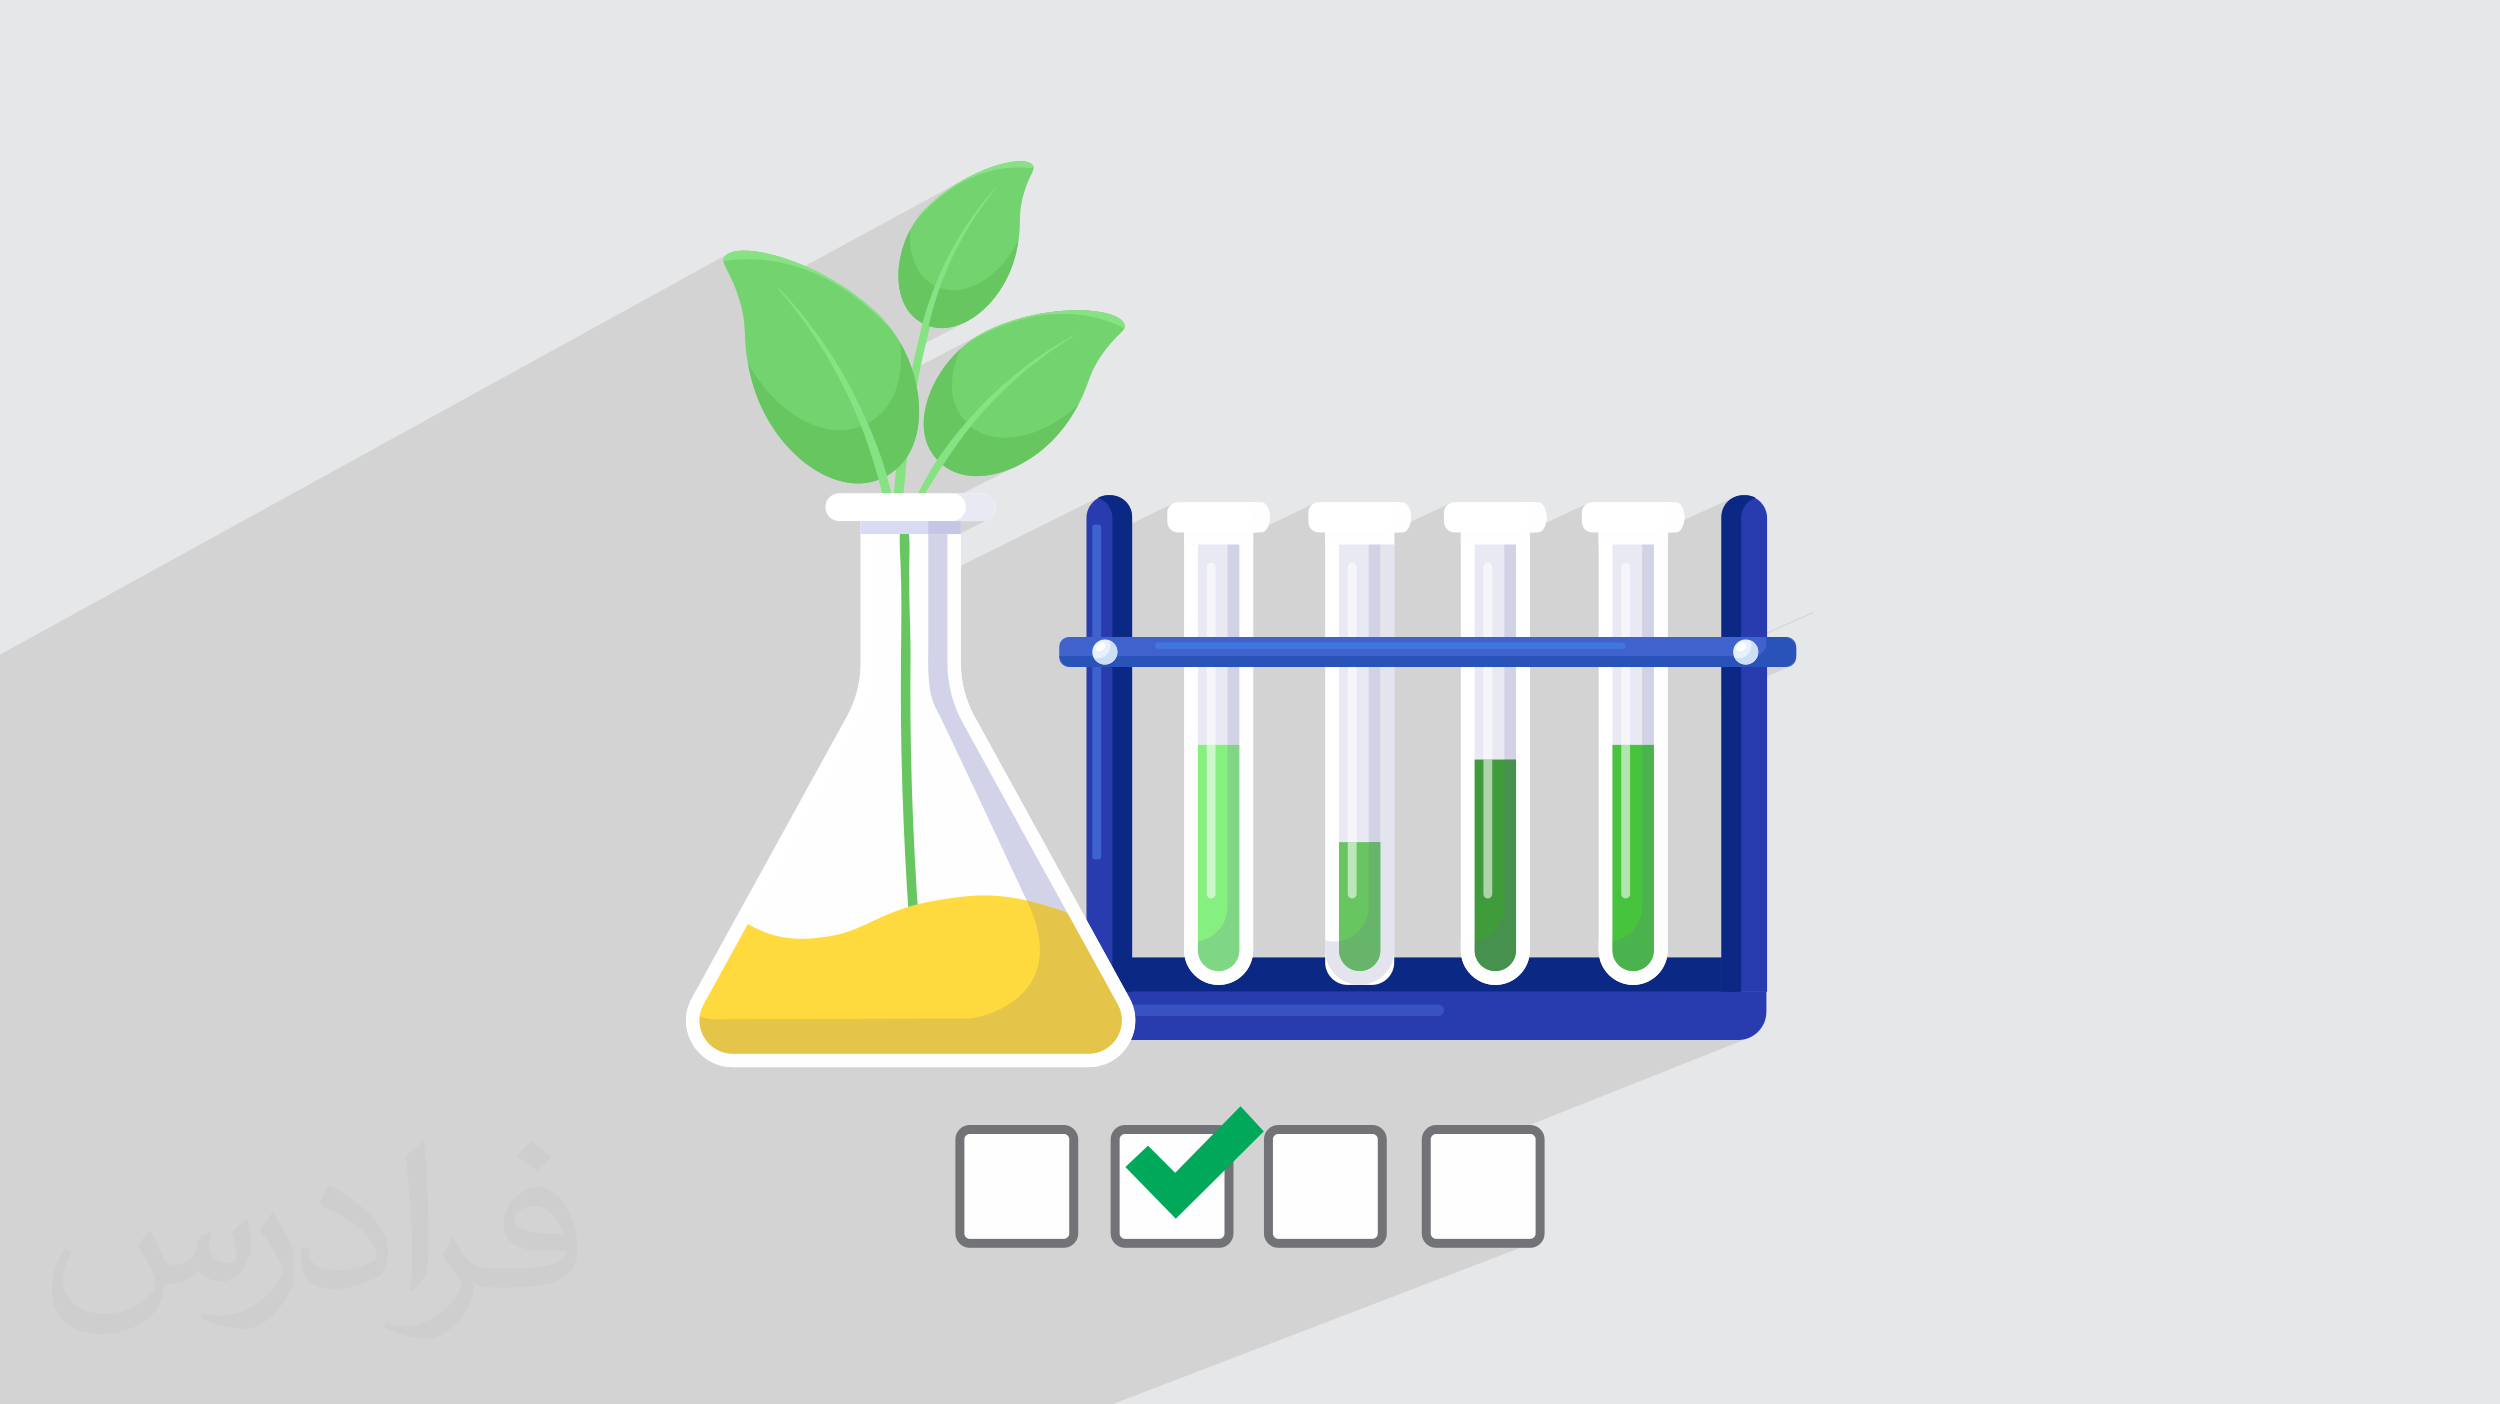 <?xml version="1.0" encoding="UTF-8"?>
<!DOCTYPE svg PUBLIC "-//W3C//DTD SVG 1.1//EN" "http://www.w3.org/Graphics/SVG/1.1/DTD/svg11.dtd">
<!-- Creator: CorelDRAW 2020 (64-Bit) -->
<svg xmlns="http://www.w3.org/2000/svg" xml:space="preserve" width="94.192mm" height="52.917mm" version="1.1" style="shape-rendering:geometricPrecision; text-rendering:geometricPrecision; image-rendering:optimizeQuality; fill-rule:evenodd; clip-rule:evenodd"
viewBox="0 0 9404.92 5283.66"
 xmlns:xlink="http://www.w3.org/1999/xlink"
 xmlns:xodm="http://www.corel.com/coreldraw/odm/2003">
 <defs>
  <style type="text/css">
   <![CDATA[
    .str0 {stroke:#727376;stroke-width:33.81;stroke-miterlimit:22.926}
    .fil4 {fill:#00A859}
    .fil0 {fill:#E6E7E8}
    .fil3 {fill:#FEFEFE}
    .fil12 {fill:#FEFEFE;fill-rule:nonzero}
    .fil6 {fill:#0B2884;fill-rule:nonzero}
    .fil7 {fill:#283CAF;fill-rule:nonzero}
    .fil30 {fill:#2A53BA;fill-rule:nonzero}
    .fil28 {fill:#3852C1;fill-rule:nonzero}
    .fil29 {fill:#4062CC;fill-rule:nonzero}
    .fil21 {fill:#409B3B;fill-rule:nonzero}
    .fil31 {fill:#4176E0;fill-rule:nonzero}
    .fil22 {fill:#45914D;fill-rule:nonzero}
    .fil24 {fill:#47C43D;fill-rule:nonzero}
    .fil26 {fill:#4BB34E;fill-rule:nonzero}
    .fil25 {fill:#5E93D3;fill-rule:nonzero}
    .fil19 {fill:#66B56B;fill-rule:nonzero}
    .fil17 {fill:#67C660;fill-rule:nonzero}
    .fil35 {fill:#73D36E;fill-rule:nonzero}
    .fil14 {fill:#7FD785;fill-rule:nonzero}
    .fil10 {fill:#85EF7F;fill-rule:nonzero}
    .fil34 {fill:#86E283;fill-rule:nonzero}
    .fil36 {fill:#8DD32A;fill-rule:nonzero}
    .fil39 {fill:#A3C4DD;fill-rule:nonzero}
    .fil5 {fill:#A9D9ED;fill-rule:nonzero}
    .fil23 {fill:#ADD4AA;fill-rule:nonzero}
    .fil27 {fill:#B0E6AB;fill-rule:nonzero}
    .fil11 {fill:#B8D0E7;fill-rule:nonzero}
    .fil20 {fill:#BDE6BA;fill-rule:nonzero}
    .fil42 {fill:#C5C5E6;fill-rule:nonzero}
    .fil16 {fill:#CAF8C8;fill-rule:nonzero}
    .fil33 {fill:#CDDFF7;fill-rule:nonzero}
    .fil13 {fill:#D2D2E6;fill-rule:nonzero}
    .fil40 {fill:#D2D2E8;fill-rule:nonzero}
    .fil38 {fill:#DADAF2;fill-rule:nonzero}
    .fil18 {fill:#E4E4EF;fill-rule:nonzero}
    .fil41 {fill:#E5C549;fill-rule:nonzero}
    .fil32 {fill:#E6F0FF;fill-rule:nonzero}
    .fil9 {fill:#E9E9F4;fill-rule:nonzero}
    .fil15 {fill:#F6F6FA;fill-rule:nonzero}
    .fil37 {fill:#FFDA3E;fill-rule:nonzero}
    .fil8 {fill:white;fill-rule:nonzero}
    .fil2 {fill:#373435;fill-opacity:0.031}
    .fil1 {fill:#2B2A29;fill-opacity:0.102}
   ]]>
  </style>
 </defs>
 <g id="Layer_x0020_1">
  <polygon class="fil0" points="-0,0 9404.92,0 9404.92,5283.66 -0,5283.66 "/>
  <polygon class="fil1" points="-0,3550.17 -0,3530.87 -0,3528.7 -0,3507.47 -0,3496.51 -0,3495.84 -0,3487.2 -0,3481.15 -0,3476.46 -0,3468.2 -0,3467.3 -0,3459.3 -0,3450.7 -0,3434.73 -0,3429.56 -0,3427.07 -0,3420.25 -0,3413.52 -0,3411.05 -0,3410.2 -0,3407.26 -0,3401.88 -0,3400.12 -0,3395.75 -0,3386.06 -0,3376.43 -0,3371.07 -0,3361.3 -0,3355.55 -0,3352.62 -0,3351.72 -0,3349 -0,3322.11 -0,3287.36 -0,3275.6 -0,3267.02 -0,3266.9 -0,3265.72 -0,3257.22 -0,3247.03 -0,3239.34 -0,3233.42 -0,3216.62 -0,3211.66 -0,3200.44 -0,3197.22 -0,3191.6 -0,3190.99 -0,3186.68 -0,3186.57 -0,3175.41 -0,3163.72 -0,3156.53 -0,3153.76 -0,3151.65 -0,3139.12 -0,3129.15 -0,3126.27 -0,3120.76 -0,3113.17 -0,3102.15 -0,3099.79 -0,3075.42 -0,3073.52 -0,3072.5 -0,3062.16 -0,3048.9 -0,3044.93 -0,3022.7 -0,3017.58 -0,3015.64 -0,3009.63 -0,2997.02 -0,2990.67 -0,2990.64 -0,2964.27 -0,2947.69 -0,2944.18 -0,2939.29 -0,2938.57 -0,2931.43 -0,2926.03 -0,2913.71 -0,2890.05 -0,2878.56 -0,2870.01 -0,2867.75 -0,2857.13 -0,2857.09 -0,2851.9 -0,2847.03 -0,2827.95 -0,2818.96 -0,2810.55 -0,2781.18 -0,2780.59 -0,2742.92 -0,2733.51 -0,2733.32 -0,2730.29 -0,2722.76 -0,2721.72 -0,2715.28 -0,2697 -0,2683.92 -0,2673.97 -0,2670.55 -0,2669.75 -0,2654.4 -0,2652.39 -0,2646.56 -0,2467.18 -0,2462.62 2744.42,951.97 2753.68,948.48 2764.3,945.84 2776.18,944.02 2789.27,943.04 2803.5,942.89 2818.77,943.58 2835.06,945.08 2852.25,947.41 2870.3,950.55 2889.14,954.51 2908.69,959.29 2928.88,964.88 2949.63,971.27 2970.9,978.46 2992.6,986.46 3014.66,995.25 3027.86,1000.92 3634.28,671.33 3650.1,662.97 3665.84,655.16 3681.43,647.91 3696.83,641.23 3712,635.13 3726.88,629.6 3741.42,624.64 3755.57,620.28 3769.28,616.5 3782.51,613.3 3795.2,610.71 3807.32,608.7 3818.79,607.3 3829.58,606.5 3839.64,606.31 3848.91,606.72 3857.35,607.76 3864.91,609.41 3871.54,611.68 3877.18,614.58 3881.8,618.1 3885.34,622.26 3886.12,623.54 3886.77,624.81 3887.28,626.1 3887.69,627.41 3887.98,628.73 3888.16,630.07 3888.22,631.43 3888.18,632.83 3738.9,713.48 3738.52,713.91 3736.91,715.74 3735.13,717.76 3733.17,719.99 3731.04,722.43 3728.76,725.05 3726.33,727.88 3723.75,730.88 3721.03,734.08 3715.17,741.03 3708.82,748.72 3702,757.12 3694.76,766.24 3687.14,776.04 3679.16,786.49 3670.88,797.59 3662.34,809.31 3657.97,815.41 3653.57,821.66 3649.12,828.05 3644.62,834.58 3640.1,841.25 3635.55,848.06 3630.97,855.01 3626.37,862.07 3625.22,863.87 3624.07,865.68 3622.93,867.49 3621.77,869.29 3620.61,871.11 3619.45,872.94 3618.28,874.78 3617.1,876.61 3615.97,878.49 3614.82,880.38 3613.67,882.26 3612.51,884.16 3611.35,886.06 3610.19,887.97 3609.03,889.88 3607.85,891.8 3605.62,895.65 3603.37,899.52 3601.13,903.42 3598.86,907.34 3596.59,911.27 3594.31,915.23 3592.01,919.21 3589.71,923.2 3589.13,924.2 3588.55,925.2 3587.97,926.21 3587.39,927.21 3586.8,928.21 3586.22,929.21 3585.64,930.22 3585.06,931.22 3584.5,932.24 3583.94,933.27 3583.38,934.31 3582.84,935.34 3582.29,936.39 3581.74,937.44 3581.2,938.49 3580.65,939.53 3579.54,941.61 3578.43,943.7 3577.32,945.81 3576.21,947.9 3575.1,950.01 3573.97,952.13 3572.85,954.25 3571.72,956.36 3570.61,958.49 3569.5,960.62 3568.38,962.74 3567.26,964.87 3566.13,967.01 3565,969.14 3563.87,971.28 3562.75,973.43 3561.71,975.61 3560.66,977.79 3559.61,979.99 3558.56,982.17 3557.51,984.36 3556.47,986.56 3555.41,988.75 3554.35,990.96 3552.26,995.37 3550.15,999.79 3548.02,1004.21 3545.91,1008.63 3543.81,1013.09 3541.77,1017.56 3539.76,1022.05 3537.83,1026.59 3536.85,1028.86 3535.87,1031.14 3534.88,1033.41 3533.89,1035.68 3532.9,1037.95 3531.91,1040.23 3530.92,1042.49 3529.94,1044.77 3528.95,1047.03 3527.96,1049.31 3526.97,1051.58 3525.99,1053.86 3525.03,1056.15 3524.09,1058.44 3523.18,1060.74 3522.29,1063.06 3520.46,1067.66 3519.08,1071.12 3831.49,904.84 3823.77,919.47 3815.57,933.66 3806.94,947.39 3797.87,960.63 3788.39,973.36 3778.56,985.57 3768.37,997.22 3757.88,1008.3 3747.09,1018.8 3736.02,1028.67 3724.72,1037.92 3713.21,1046.51 3701.51,1054.41 3689.64,1061.61 3677.65,1068.1 3483.59,1170.88 3481.83,1177.29 3478.25,1190.55 3474.71,1203.84 3471.34,1216.67 3472.82,1217.53 3486.29,1223.72 3500.06,1228.46 3514.1,1231.82 3528.35,1233.81 3542.77,1234.47 3557.31,1233.85 3571.94,1231.97 3586.6,1228.88 3601.26,1224.61 3615.86,1219.19 3630.35,1212.67 3452.61,1306.09 3452.48,1306.91 3452.16,1308.91 3451.85,1310.91 3451.53,1312.89 3451.24,1314.87 3450.96,1316.85 3450.68,1318.8 3450.41,1320.76 3450.16,1322.71 3449.91,1324.64 3449.67,1326.58 3449.45,1328.51 3449.22,1330.43 3449,1332.34 3448.77,1334.24 3448.55,1336.14 3448.32,1338.01 3448.1,1339.89 3447.88,1341.76 3447.66,1343.61 3447.45,1345.44 3447.23,1347.28 3447,1349.1 3446.78,1350.9 3446.57,1352.71 3446.37,1354.51 3446.19,1356.31 3446.04,1358.09 3445.89,1359.85 3445.74,1361.61 3445.59,1363.35 3445.44,1365.08 3445.3,1366.81 3445.15,1368.53 3445.01,1370.24 3444.87,1371.92 3444.6,1375.28 3444.31,1378.59 3444.04,1381.86 3443.77,1385.07 3443.77,1385.11 3701.07,1250.52 3709.13,1246.42 3730.45,1236.34 3752.01,1227.01 3773.77,1218.44 3795.66,1210.57 3817.63,1203.42 3839.62,1196.96 3861.56,1191.18 3883.42,1186.05 3905.13,1181.58 3926.62,1177.74 3947.84,1174.51 3968.75,1171.89 3989.27,1169.85 4009.35,1168.37 4028.93,1167.45 4047.96,1167.06 4066.38,1167.2 4084.13,1167.85 4101.15,1168.99 4117.4,1170.6 4132.79,1172.67 4147.29,1175.19 4160.84,1178.14 4173.37,1181.49 4184.83,1185.25 4195.16,1189.39 4204.31,1193.89 4212.21,1198.75 4218.82,1203.94 4224.07,1209.45 4227.9,1215.27 4230.26,1221.37 4230.65,1223.13 4230.66,1223.2 4230.7,1223.18 4230.67,1223.24 4230.88,1224.84 4230.97,1226.5 4230.93,1228.14 4230.75,1229.75 4230.43,1231.35 4229.97,1232.92 4229.37,1234.5 4222.71,1237.93 4222.65,1238.05 4220.85,1241.62 4219.14,1245.14 4217.49,1248.63 4215.93,1252.08 3755.57,1488.84 3753.59,1490.82 3751.59,1492.82 3749.58,1494.82 3747.58,1496.82 3745.57,1498.83 3743.55,1500.85 3741.54,1502.85 3739.51,1504.87 3737.55,1506.96 3735.59,1509.06 3733.64,1511.15 3731.67,1513.25 3729.7,1515.36 3727.74,1517.46 3725.76,1519.58 3723.79,1521.69 3719.86,1525.92 3715.89,1530.14 3711.93,1534.37 3707.96,1538.62 3704.01,1542.89 3700.1,1547.21 3696.23,1551.57 3692.43,1556 3690.51,1558.21 3688.6,1560.42 3686.68,1562.63 3684.76,1564.84 3682.83,1567.05 3680.91,1569.25 3678.99,1571.47 3677.06,1573.69 3675.14,1575.88 3673.22,1578.09 3671.3,1580.3 3669.39,1582.52 3667.5,1584.76 3665.62,1587.01 3663.77,1589.28 3661.94,1591.57 3658.27,1596.15 3654.6,1600.72 3650.91,1605.27 3647.23,1609.83 3643.56,1614.39 3639.91,1618.96 3636.29,1623.54 3632.72,1628.16 3629.22,1632.82 3625.71,1637.48 3622.22,1642.14 3618.73,1646.8 3615.27,1651.45 3611.81,1656.1 3608.38,1660.75 3604.96,1665.39 3601.67,1670.11 3598.37,1674.82 3595.1,1679.54 3591.82,1684.22 3588.55,1688.9 3585.29,1693.57 3582.05,1698.22 3578.8,1702.85 3575.69,1707.56 3572.57,1712.24 3569.46,1716.9 3566.35,1721.53 3563.25,1726.15 3560.15,1730.74 3557.06,1735.3 3553.99,1739.86 3550.96,1744.42 3547.99,1748.99 3547.32,1750.02 3554.41,1755.6 3568.98,1764.95 3572.37,1766.7 4057.66,1520.09 4043.13,1533.61 4028.24,1546.44 4013.02,1558.56 3997.53,1569.97 3981.77,1580.66 3965.81,1590.59 3949.66,1599.77 3933.39,1608.17 3598,1778.33 3600.4,1779.29 3617.12,1784.34 3634.43,1787.99 3652.25,1790.29 3670.53,1791.24 3689.21,1790.88 3708.21,1789.23 3727.47,1786.32 3746.92,1782.15 3766.5,1776.77 3786.14,1770.19 3805.78,1762.44 3825.36,1753.54 3608.09,1863.12 3610.29,1864.32 3618.04,1870.72 3624.45,1878.48 3629.28,1887.37 3632.33,1897.22 3633.4,1907.78 3632.33,1918.35 3629.28,1928.18 3624.45,1937.08 3618.04,1944.84 3610.29,1951.24 3601.39,1956.07 3593.18,1960.18 3694.18,1960.18 3704.74,1959.11 3714.58,1956.07 3608.6,2009.01 3614.53,2009.01 3614.53,2128.18 4130.46,1872.57 4132.31,1873.37 4139.65,1869.74 4132.66,1873.53 4141.82,1877.53 4152.2,1884.08 4161.42,1892.07 4169.34,1901.35 4175.77,1911.77 4180.57,1923.16 4183.57,1935.38 4184.6,1948.29 4184.6,2005.6 4415.52,1892.41 4408.82,1896.04 4402.98,1900.86 4398.16,1906.69 4394.53,1913.39 4392.23,1920.79 4391.43,1928.74 4391.43,1929.75 4454.52,1898.88 4454.52,1898.89 4454.52,1976.12 4506.51,1950.81 4511.47,1950.81 4618.14,1898.88 4658.01,1898.88 4677.68,1889.31 4684.04,1890.46 4689.96,1893.77 4695.19,1898.88 4714.22,1898.88 4714.22,2002.77 4717.27,2002.77 4946.25,1892.41 4939.55,1896.04 4933.71,1900.86 4928.9,1906.69 4925.25,1913.39 4922.96,1920.79 4922.16,1928.74 4922.16,1929.23 4985.25,1898.88 4985.25,1898.89 4985.25,1975.69 5037.23,1950.81 5040.49,1950.81 5148.98,1898.88 5188.51,1898.88 5208.52,1889.31 5214.85,1890.46 5220.75,1893.77 5225.95,1898.88 5244.96,1898.88 5244.96,1992.74 5456.54,1892.41 5449.85,1896.04 5444.01,1900.86 5439.2,1906.69 5435.55,1913.39 5433.25,1920.79 5432.46,1928.74 5432.46,1928.75 5495.55,1898.88 5495.55,1898.89 5495.55,1975.29 5547.53,1950.81 5548.92,1950.81 5659.16,1898.88 5698.37,1898.88 5718.7,1889.31 5725.06,1890.46 5730.99,1893.77 5736.23,1898.88 5755.25,1898.88 5755.25,1994.98 5975.05,1892.41 5968.36,1896.04 5962.52,1900.86 5957.71,1906.69 5954.07,1913.39 5951.77,1920.79 5951.02,1928.25 6014.07,1898.88 6014.07,1898.89 6014.07,1974.72 6177.68,1898.88 6216.56,1898.88 6237.22,1889.31 6243.58,1890.46 6249.51,1893.77 6254.73,1898.88 6273.76,1898.88 6273.76,1984.9 6525.24,1869.33 6511.56,1876.75 6509.47,1878.48 6528.48,1869.74 6513.89,1877.65 6501.18,1888.12 6490.69,1900.82 6482.79,1915.4 6478.19,1930.2 6593.09,1877.53 6604.44,1872.57 6478.1,1930.48 6477.78,1931.52 6476.04,1948.81 6476.04,2441.54 6548.89,2409.27 6540.87,2413.63 6533.88,2419.4 6528.96,2425.37 6547.66,2417.09 6551.19,2416.15 6554.68,2415.84 6557.99,2416.15 6561.04,2417.1 6561.1,2417.14 6824.05,2300.78 6822.83,2302.26 6821.76,2303.57 6820.85,2304.7 6820.1,2305.63 6819.53,2306.36 6819.12,2306.89 6818.88,2307.22 6818.83,2307.34 6586.71,2410.02 6590.41,2411.76 6596.27,2415.64 6597.69,2416.92 6643.98,2396.46 6644.07,2397.14 6644.16,2397.83 6644.26,2398.51 6644.35,2399.2 6644.42,2399.89 6644.48,2400.59 6644.53,2401.28 6644.54,2401.99 6644.54,2421.64 6643.59,2430.99 6640.87,2439.71 6636.55,2447.6 6630.85,2454.49 6623.95,2460.19 6616.05,2464.49 6612.41,2466.1 6610.82,2471.17 6606.46,2479.2 6600.68,2486.19 6593.68,2491.95 6585.64,2496.3 6556.44,2509.14 6710.74,2509.14 6720.11,2508.19 6728.84,2505.47 6720.45,2509.14 6720.63,2509.14 6728,2508.39 6734.88,2506.25 6476.04,2619.49 6476.04,3731.56 6540.27,3731.56 6550.34,3731.56 6647.66,3731.56 6197.11,3912.54 6538.79,3912.54 6560.2,3910.38 6580.15,3904.18 5365.54,4386.72 5365.54,4640.86 5366.31,4648.02 5368.5,4654.78 5371.96,4660.97 5376.5,4666.43 5381.94,4670.96 5388.13,4674.41 5394.88,4676.61 5402.02,4677.38 5757.34,4677.38 5764.51,4676.61 5771.27,4674.41 4182.05,5283.66 4176.16,5283.66 3838.27,5283.66 3714.38,5283.66 3617.56,5283.66 3611.55,5283.66 3273.63,5283.66 3151.43,5283.66 3107.84,5283.66 3089.63,5283.66 3069.26,5283.66 3063.11,5283.66 2873.18,5283.66 2816.94,5283.66 2783.65,5283.66 2725.25,5283.66 2697.69,5283.66 2689.37,5283.66 2688.78,5283.66 2632.05,5283.66 2604.65,5283.66 2513.97,5283.66 2507.71,5283.66 2325.92,5283.66 2304.11,5283.66 2287.93,5283.66 2281.79,5283.66 2271.07,5283.66 2183.6,5283.66 2170.11,5283.66 2169.85,5283.66 2117.72,5283.66 2072.33,5283.66 2064.1,5283.66 2050.89,5283.66 1962.65,5283.66 1952.48,5283.66 1936.36,5283.66 1890.97,5283.66 1888.01,5283.66 1872.44,5283.66 1863.26,5283.66 1857.44,5283.66 1850.07,5283.66 1847.33,5283.66 1847.1,5283.66 1824.65,5283.66 1810.93,5283.66 1794.36,5283.66 1792.96,5283.66 1740.94,5283.66 1728.47,5283.66 1718.04,5283.66 1714.76,5283.66 1665,5283.66 1619.71,5283.66 1575.15,5283.66 1552.44,5283.66 1483.63,5283.66 1438.25,5283.66 1429.71,5283.66 1421.2,5283.66 1414.73,5283.66 1411.7,5283.66 1398.47,5283.66 1397.79,5283.66 1359.48,5283.66 1334.91,5283.66 1280.54,5283.66 1266.63,5283.66 1256.03,5283.66 1221.55,5283.66 1219.46,5283.66 1204.02,5283.66 1174.16,5283.66 1148.22,5283.66 1147.97,5283.66 1128.96,5283.66 1115.3,5283.66 1106.84,5283.66 1085.48,5283.66 1043.84,5283.66 1038.1,5283.66 1032.54,5283.66 1009.14,5283.66 989.43,5283.66 977.12,5283.66 976.78,5283.66 967.32,5283.66 954.13,5283.66 930.26,5283.66 930.13,5283.66 915.19,5283.66 906.87,5283.66 904.13,5283.66 859.6,5283.66 814.66,5283.66 807.33,5283.66 800.54,5283.66 756.08,5283.66 721.15,5283.66 714.26,5283.66 710.78,5283.66 710.47,5283.66 710.37,5283.66 689.88,5283.66 674.26,5283.66 673.53,5283.66 668.22,5283.66 607.89,5283.66 574.71,5283.66 529.32,5283.66 521.9,5283.66 521.37,5283.66 521.36,5283.66 515.25,5283.66 505.12,5283.66 491.79,5283.66 484.96,5283.66 453.11,5283.66 447.44,5283.66 420.02,5283.66 392.79,5283.66 386.77,5283.66 380.59,5283.66 380.43,5283.66 372.6,5283.66 366.42,5283.66 362.25,5283.66 362.23,5283.66 346.34,5283.66 330.75,5283.66 324.86,5283.66 286.36,5283.66 258.12,5283.66 247.76,5283.66 239.71,5283.66 233.13,5283.66 230.16,5283.66 213.94,5283.66 212.01,5283.66 197.09,5283.66 197,5283.66 191.33,5283.66 183.02,5283.66 174.99,5283.66 160.44,5283.66 158.6,5283.66 155.69,5283.66 134.28,5283.66 132.95,5283.66 122.86,5283.66 122.85,5283.66 115.15,5283.66 112.35,5283.66 95.25,5283.66 93.98,5283.66 86.5,5283.66 72.43,5283.66 67.9,5283.66 59.22,5283.66 -0,5283.66 -0,5242.52 -0,5242.21 -0,5224.65 -0,5196.97 -0,5176.21 -0,5169.97 -0,5164.09 -0,5155.88 -0,5152.49 -0,5125.02 -0,5097.27 -0,5097.06 -0,5091.18 -0,5049.73 -0,5031.71 -0,5018.06 -0,4983.92 -0,4983.27 -0,4969.56 -0,4962.79 -0,4962.32 -0,4942.95 -0,4933.39 -0,4933.36 -0,4924.17 -0,4919.6 -0,4916.19 -0,4915.49 -0,4913.98 -0,4909.74 -0,4900.02 -0,4899.82 -0,4898.49 -0,4895.86 -0,4894.44 -0,4889.68 -0,4885.45 -0,4885.09 -0,4872.51 -0,4870.6 -0,4869.82 -0,4869.17 -0,4868.29 -0,4835.02 -0,4822.75 -0,4821.34 -0,4804.84 -0,4798.75 -0,4778.52 -0,4777.33 -0,4776.66 -0,4762.88 -0,4762.74 -0,4756.31 -0,4752.28 -0,4739.48 -0,4729.56 -0,4728.24 -0,4724.67 -0,4719.5 -0,4701.3 -0,4700.92 -0,4700.78 -0,4699.3 -0,4694.47 -0,4689.68 -0,4680.81 -0,4678.28 -0,4674.69 -0,4673.2 -0,4638.7 -0,4624.66 -0,4624.55 -0,4607.46 -0,4601.87 -0,4579.89 -0,4577.68 -0,4564.69 -0,4564.14 -0,4529.56 -0,4529.14 -0,4526.61 -0,4520.32 -0,4502.59 -0,4501.06 -0,4500.87 -0,4500.85 -0,4496.1 -0,4491.1 -0,4482.73 -0,4481.67 -0,4480.18 -0,4476.71 -0,4475.66 -0,4474.12 -0,4472.4 -0,4450.99 -0,4445.46 -0,4441.36 -0,4441.11 -0,4439.22 -0,4438.46 -0,4431.48 -0,4428.84 -0,4424.76 -0,4424.55 -0,4424.54 -0,4423.33 -0,4422.25 -0,4421.74 -0,4412.12 -0,4406.96 -0,4403.42 -0,4401.84 -0,4400.41 -0,4392.53 -0,4386.38 -0,4380.32 -0,4379.31 -0,4377.69 -0,4375.45 -0,4374.2 -0,4371.49 -0,4363.48 -0,4362.18 -0,4343.52 -0,4326.3 -0,4323.52 -0,4315.12 -0,4313.72 -0,4306.19 -0,4297.53 -0,4297.11 -0,4289.55 -0,4287.92 -0,4282.91 -0,4277.66 -0,4276.27 -0,4261.69 -0,4260.06 -0,4242.48 -0,4234.88 -0,4226.89 -0,4224.82 -0,4221.05 -0,4209.58 -0,4206.9 -0,4191.34 -0,4186.84 -0,4163.63 -0,4158.03 -0,4147.13 -0,4145.05 -0,4121.95 -0,4117.44 -0,4114.51 -0,4107.76 -0,4080 -0,4078.94 -0,4078.07 -0,4070.58 -0,4057.04 -0,4020.95 -0,4007.54 -0,4006.91 -0,4001.95 -0,4000.89 -0,3966.49 -0,3920.47 -0,3918.99 -0,3814.13 -0,3811.52 -0,3806.19 -0,3791.98 -0,3770.14 -0,3761.74 -0,3760.15 -0,3756.36 -0,3747.11 -0,3744.58 -0,3733.4 -0,3725.25 -0,3682.9 -0,3672.53 -0,3670.71 -0,3664.03 -0,3646.22 -0,3623.69 -0,3623.55 -0,3612.67 -0,3603.77 -0,3602.55 -0,3592.26 -0,3587.36 -0,3582.07 -0,3581.98 -0,3571.43 -0,3570.48 -0,3567.38 -0,3567.31 -0,3567.01 -0,3566.94 -0,3566.6 -0,3556.03 -0,3556.02 -0,3551.17 "/>
  <path class="fil2" d="M564.26 4628.75c17.95,27.21 29.6,53.36 40.96,82.43 8.45,16.91 12.93,48.09 52.57,48.09 11.61,0 28.28,-3.42 43.06,-11.61 16.63,-8.73 29.32,-21.94 35.94,-42l15.85 -53.36 38.57 -19.02 2.64 2.64c-5.27,20.09 -6.59,39.36 -6.59,54.43 0,44.63 38.57,61.56 69.22,61.56 17.95,0 34.09,-8.73 34.09,-25.11 0,-21.13 -8.98,-57.06 -20.62,-89.29 17.95,-17.95 35.94,-35.94 56.53,-50.47l3.17 1.6c8.98,38.04 14,75.56 14,100.66 0,24.57 -10.83,51.79 -19.81,69.49 -18.49,34.87 -51.25,62.62 -90.87,62.62 -30.1,0 -63.65,-15.07 -86.66,-43.06l-1.32 0c-21.66,26.96 -55.22,51.25 -108.86,51.25l-16.63 0c-2.64,35.41 -10.29,60.49 -21.94,82.95 -31.95,62.34 -126.81,106.47 -216.1,106.47 -124.17,0 -186.51,-71.59 -186.51,-166.96 0,-58.91 19.27,-113.6 48.88,-152.42l24.29 10.04c-18.49,35.41 -30.91,68.68 -30.91,101.45 0,89.29 72.66,131.83 156.4,131.83 77.68,0 173.83,-49.41 191.28,-106.72 -6.59,-62.62 -30.1,-91.93 -66.04,-148.99 10.83,-19.02 24.83,-38.04 42.28,-58.38l3.17 0 0 0 0 0 -0.02 -0.09zm1432.14 -336.04c26.15,16.39 51.79,35.66 76.87,57.85 -14,19.81 -31.45,37.79 -53.11,53.64 -25.11,-20.34 -50.19,-37.79 -75.84,-56.27 17.42,-19.55 34.62,-38.29 52.04,-55.22l0 0 0 0 0 0 0 0 0 0 0.03 0zm13.47 244.11c-42.28,0 -76.87,27.75 -76.87,48.34 0,44.13 84.53,57.85 185.72,57.31 -12.68,-51.79 -57.06,-105.68 -108.86,-105.68l0.01 0.03zm-94.86 236.19c54.96,0 103.04,-1.6 139.74,-10.83 40.96,-10.29 75.56,-30.91 75.56,-45.17 0,-3.7 0,-8.19 -1.32,-11.89 -22.98,2.11 -49.41,2.11 -72.38,2.11 -74.49,0 -131.55,-16.91 -154.02,-58.66 -5.55,-11.61 -9.51,-24.57 -9.51,-39.36 0,-40.43 17.42,-79.79 48.09,-107 25.61,-22.45 53.89,-36.44 82.67,-36.44 52.04,0 93.51,41.75 122.57,107.54 15.85,35.94 26.68,77.4 26.68,129.72 0,34.87 -9.51,64.19 -31.17,85.85 -40.43,39.11 -114.92,53.89 -229.04,53.89l-51.79 0 0 0 -13.47 0c-28.28,0 -48.62,-5.02 -64.72,-17.42l-2.64 0c0.79,6.59 1.32,12.93 1.32,19.02 0,25.61 -8.45,58.38 -25.61,84.53 -50.72,75.3 -105.68,108.04 -153.24,108.04 -48.09,0 -107,-18.49 -160.11,-42.54l9.51 -18.49c17.17,7.13 40.96,11.89 73.7,11.89 85.85,0 198.66,-82.43 212.66,-163 -3.17,-6.59 -8.98,-15.32 -17.17,-24.57 -25.11,-29.85 -40.96,-54.68 -55.75,-80.83 12.68,-25.11 24.29,-45.17 35.13,-63.4l4.49 -0.53c36.72,74.77 69.99,117.55 144.23,117.55l11.61 0 0 0 53.89 0 0 0 0 0 0 0 0 0 0 0 0.09 0.01zm-371.98 79c6.34,-34.34 6.87,-72.91 6.87,-108.86l0 -53.36c0,-99.6 -12.68,-244.36 -22.98,-338.68 17.95,-19.27 43.06,-42 62.87,-57.31l5.81 1.6c13.47,118.62 16.63,256 16.63,383.06 0,33.3 -1.32,65.79 -4.49,89.55 -1.85,30.1 -19.27,52.83 -56.53,87.7l-8.19 -3.7zm-382.8 -157.19c1.85,46.77 24.83,83.49 105.15,83.49 49.93,0 92.19,-12.93 138.96,-35.13 8.45,-3.7 12.93,-8.73 12.93,-12.93 0,-29.32 -22.45,-68.15 -60.23,-103.55 -36.72,-33.3 -85.34,-62.62 -130.76,-82.18 -15.6,-6.59 -20.62,-13.47 -20.62,-20.09 0,-13.47 17.95,-41.75 32.77,-62.09l5.02 -0.53c52.04,27.21 110.17,67.64 153.24,112.53 39.11,41.47 63.4,83.49 63.4,129.19 0,33.81 -10.29,65.51 -26.96,95.11 -57.06,28.79 -117.83,50.72 -178.06,50.72 -73.17,0 -123.1,-34.34 -123.1,-114.92 0,-8.73 0,-22.19 3.17,-39.64l25.11 0 0 0 0 0 0 0 0 0 0 0 -0.02 0zm-132.37 -132.9l45.45 73.45c16.63,27.21 32.23,56.81 32.23,103.55l0 59.7c0,48.34 -30.91,100.13 -80.83,151.38 -39.11,34.62 -73.7,49.41 -105.68,49.41 -47.55,0 -101.98,-14.79 -164.85,-41.75l7.13 -18.49c19.81,5.27 42.79,9.77 71.06,9.77 90.36,-0.53 182.8,-66.57 225.08,-147.15 5.02,-9.26 6.87,-17.95 6.87,-24.04 0,-9.26 -5.02,-19.55 -8.98,-28.79 -22.98,-43.31 -48.62,-82.95 -76.87,-119.68 14.79,-23.25 29.6,-45.7 45.7,-67.9l3.7 0.53 0 0 0 0 0 0 0 0 0 0 -0.02 0.01z"/>
  <g id="_1503349193440">
   <g id="_2139698184288">
    <path class="fil3 str0" d="M5757.34 4249.07l-355.32 0c-19.42,0 -36.48,17.03 -36.48,36.51l0 355.28c0,19.48 17.06,36.51 36.48,36.51l355.32 0c19.49,0 36.5,-17.03 36.5,-36.51l0 -355.28c0,-19.48 -17.05,-36.51 -36.5,-36.51z"/>
    <path class="fil3 str0" d="M5163.61 4249.07l-355.34 0c-19.46,0 -36.46,17.03 -36.46,36.51l0 355.28c0,19.48 17.03,36.51 36.46,36.51l355.34 0c19.46,0 36.45,-17.03 36.45,-36.51l0 -355.28c0,-19.48 -17.03,-36.51 -36.45,-36.51z"/>
    <path class="fil3 str0" d="M4586.89 4249.07l-355.28 0c-19.43,0 -36.48,17.03 -36.48,36.51l0 355.28c0,19.48 17.03,36.51 36.48,36.51l355.28 0c19.48,0 36.51,-17.03 36.51,-36.51l0 -355.28c0,-19.48 -17.03,-36.51 -36.51,-36.51z"/>
    <path class="fil3 str0" d="M4002.84 4249.07l-355.28 0c-19.45,0 -36.48,17.03 -36.48,36.51l0 355.28c0,19.48 17.03,36.51 36.48,36.51l355.28 0c19.44,0 36.49,-17.03 36.49,-36.51l0 -355.28c0,-19.48 -17.02,-36.51 -36.49,-36.51z"/>
    <polygon class="fil4" points="4666.81,4161.49 4754.37,4256.37 4423.38,4584.89 4233.62,4390.23 4318.78,4309.93 4420.95,4412.1 "/>
   </g>
   <g>
    <path class="fil5" d="M6824.05 2300.78c-3.44,4.21 -5.33,6.53 -5.22,6.56 0,0 1.78,-2.23 5.22,-6.56z"/>
    <path class="fil5" d="M6824.05 2300.78c-3.44,4.21 -5.33,6.53 -5.22,6.56 0,0 1.78,-2.23 5.22,-6.56z"/>
    <polygon class="fil6" points="4184.6,3731.56 6540.27,3731.56 6540.27,3601.82 4184.6,3601.82 "/>
    <path class="fil7" d="M4087.26 3731.56l171.65 0 0 -1782.79c0,-47.37 -38.43,-85.77 -85.86,-85.77 -47.39,0 -85.79,38.4 -85.79,85.81l0 1782.75z"/>
    <path class="fil6" d="M4178.38 1863l-10.55 0c-13.6,0 -26.14,3.65 -37.37,9.57 31.48,10.97 54.15,40.54 54.15,75.73l0 1783.27 74.31 0 0 -1788.04c0,-44.48 -36.11,-80.52 -80.53,-80.52z"/>
    <path class="fil7" d="M6647.66 3731.56l-171.62 0 0 -1782.75c0,-47.41 38.43,-85.81 85.86,-85.81 47.32,0 85.76,38.4 85.76,85.81l0 1782.75z"/>
    <path class="fil6" d="M6556.56 1863l10.55 0c13.55,0 26.22,3.65 37.32,9.57 -31.43,10.97 -54.1,40.54 -54.1,75.73l0 1783.27 -74.31 0 0 -1788.04c0,-44.48 36.1,-80.52 80.53,-80.52z"/>
    <path class="fil8" d="M4584.37 3705.24c-71.42,0 -129.85,-58.44 -129.85,-129.86l0 -1676.5 259.71 0 0 1676.5c0,71.42 -58.43,129.86 -129.85,129.86z"/>
    <path class="fil9" d="M4584.37 3653.28c-42.88,0 -77.86,-34.92 -77.86,-77.9l0 -1624.57 155.84 0 0 1624.57c0,42.98 -35,77.9 -77.98,77.9z"/>
    <path class="fil10" d="M4506.51 2802.06l0 773.32c0,42.98 34.99,77.9 77.86,77.9 42.98,0 77.98,-34.92 77.98,-77.9l0 -773.32 -155.84 0z"/>
    <path class="fil11" d="M4711.56 3601.82l0 0c1.78,-8.55 2.67,-17.37 2.67,-26.44l0 -1676.5 -96.08 0 96.08 0 0 1676.5c0,9.07 -0.89,17.89 -2.67,26.44z"/>
    <path class="fil12" d="M4584.37 3705.24c-71.42,0 -129.85,-58.44 -129.85,-129.86l0 -38.09c10.78,2.96 22.11,4.64 33.77,4.64 6.22,0 12.22,-0.43 18.22,-1.27l0 34.72c0,42.98 34.99,77.9 77.86,77.9 42.98,0 77.98,-34.92 77.98,-77.9l0 -1624.57 -44.21 0 0 -51.93 96.08 0 0 1676.5c0,9.07 -0.89,17.89 -2.67,26.44 -12.33,58.85 -64.76,103.42 -127.19,103.42z"/>
    <polygon class="fil13" points="4618.14,2802.06 4662.26,2802.06 4662.26,1950.81 4618.14,1950.81 "/>
    <path class="fil14" d="M4584.37 3653.28c-42.88,0 -77.86,-34.92 -77.86,-77.9l0 -34.72c62.86,-8.91 111.63,-63.33 111.63,-128.58l0 -610.03 44.21 0 0 773.32c0,42.98 -35,77.9 -77.98,77.9z"/>
    <polygon class="fil12" points="4454.52,2048.37 4714.19,2048.37 4714.19,1898.89 4454.52,1898.89 "/>
    <path class="fil8" d="M4720.66 2002.77l-289.8 0c-21.78,0 -39.43,-17.65 -39.43,-39.42l0 -34.61c0,-21.78 17.65,-39.43 39.43,-39.43l289.8 0c31.32,0 56.65,25.41 56.65,56.73 0,31.33 -25.33,56.72 -56.65,56.72z"/>
    <path class="fil12" d="M4745.77 1889.31l-68.09 0c17.43,0 31.54,25.41 31.54,56.73 0,31.33 -14.11,56.72 -31.54,56.72l68.09 0c17.44,0 31.55,-25.39 31.55,-56.72 0,-31.32 -14.11,-56.73 -31.55,-56.73z"/>
    <path class="fil15" d="M4572.82 2802.06l-33.32 0 0 -668.11c0,-9.15 7.44,-16.65 16.66,-16.65 9.11,0 16.65,7.51 16.65,16.65l0 668.11z"/>
    <path class="fil16" d="M4556.16 3379.86c-9.23,0 -16.66,-7.5 -16.66,-16.62l0 -561.18 33.32 0 0 561.18c0,9.13 -7.55,16.62 -16.65,16.62z"/>
    <path class="fil8" d="M5160.43 3705.24l-90.53 0c-46.54,0 -84.64,-38.06 -84.64,-84.55l0 -1721.81 259.71 0 0 1721.81c0,46.49 -37.99,84.55 -84.53,84.55z"/>
    <path class="fil9" d="M5115.11 3653.28c-42.98,0 -77.87,-34.92 -77.87,-77.9l0 -1624.57 155.84 0 0 1624.57c0,42.98 -34.99,77.9 -77.97,77.9z"/>
    <path class="fil17" d="M5037.23 3168.14l0 407.23c0,42.98 34.89,77.9 77.87,77.9 42.98,0 77.97,-34.92 77.97,-77.9l0 -407.23 -155.84 0z"/>
    <path class="fil11" d="M5244.96 3576.4l0 -1677.52 -95.97 0 95.97 0 0 1676.5c0,0.34 0,0.67 0,1.02z"/>
    <path class="fil18" d="M5115.11 3705.24l0 0c-71.42,0 -129.85,-58.44 -129.85,-129.86l0 -38.09c10.88,2.96 22.11,4.64 33.88,4.64 6.11,0 12.22,-0.43 18.1,-1.27l0 34.72c0,42.98 34.89,77.9 77.87,77.9 42.98,0 77.97,-34.92 77.97,-77.9l0 -1624.57 -44.09 0 0 -51.93 95.97 0 0 1677.52c-0.56,70.95 -58.76,128.84 -129.85,128.84z"/>
    <polygon class="fil13" points="5148.98,3168.14 5193.1,3168.14 5193.1,1950.81 5148.98,1950.81 "/>
    <path class="fil19" d="M5115.11 3653.28c-42.98,0 -77.87,-34.92 -77.87,-77.9l0 -34.72c62.87,-8.91 111.75,-63.33 111.75,-128.58l0 -243.94 44.09 0 0 407.23c0,42.98 -34.99,77.9 -77.97,77.9z"/>
    <polygon class="fil12" points="4985.25,2048.37 5244.96,2048.37 5244.96,1898.89 4985.25,1898.89 "/>
    <path class="fil8" d="M5251.4 2002.77l-289.8 0c-21.78,0 -39.44,-17.65 -39.44,-39.42l0 -34.61c0,-21.78 17.66,-39.43 39.44,-39.43l289.8 0c31.32,0 56.64,25.41 56.64,56.73 0,31.33 -25.32,56.72 -56.64,56.72z"/>
    <path class="fil12" d="M5276.61 1889.31l-68.09 0c17.32,0 31.43,25.41 31.43,56.73 0,31.33 -14.11,56.72 -31.43,56.72l68.09 0c17.32,0 31.43,-25.39 31.43,-56.72 0,-31.32 -14.11,-56.73 -31.43,-56.73z"/>
    <path class="fil15" d="M5103.55 3168.14l-33.33 0 0 -1034.19c0,-9.15 7.56,-16.65 16.66,-16.65 9.22,0 16.66,7.51 16.66,16.65l0 1034.19z"/>
    <path class="fil20" d="M5086.89 3379.86c-9.11,0 -16.66,-7.5 -16.66,-16.62l0 -195.09 33.33 0 0 195.09c0,9.13 -7.45,16.62 -16.66,16.62z"/>
    <path class="fil8" d="M5625.39 3705.24c-71.42,0 -129.84,-58.44 -129.84,-129.86l0 -1676.5 259.7 0 0 1676.5c0,71.42 -58.42,129.86 -129.85,129.86z"/>
    <path class="fil9" d="M5625.39 3653.28c-42.98,0 -77.86,-34.92 -77.86,-77.9l0 -1624.57 155.84 0 0 1624.57c0,42.98 -34.99,77.9 -77.98,77.9z"/>
    <path class="fil21" d="M5547.53 2857.42l0 717.95c0,42.98 34.88,77.9 77.86,77.9 42.99,0 77.98,-34.92 77.98,-77.9l0 -717.95 -155.84 0z"/>
    <path class="fil11" d="M5752.58 3601.82l0 0c1.78,-8.55 2.67,-17.37 2.67,-26.44l0 -1676.5 -96.08 0 96.08 0 0 1676.5c0,9.07 -0.89,17.89 -2.67,26.44z"/>
    <path class="fil12" d="M5625.39 3705.24c-0.11,0 -0.22,0 -0.33,0 -71.31,-0.24 -129.51,-58.57 -129.51,-129.86l0 -38.09c10.77,2.96 22.11,4.64 33.77,4.64 6.22,0 12.21,-0.43 18.21,-1.27l0 34.72c0,42.98 34.88,77.9 77.86,77.9 42.99,0 77.98,-34.92 77.98,-77.9l0 -1624.57 -44.21 0 0 -51.93 96.08 0 0 1676.5c0,9.07 -0.89,17.89 -2.67,26.44 -12.33,58.85 -64.76,103.42 -127.19,103.42z"/>
    <polygon class="fil13" points="5659.16,2857.42 5703.29,2857.42 5703.29,1950.81 5659.16,1950.81 "/>
    <path class="fil22" d="M5625.39 3653.28c-42.98,0 -77.86,-34.92 -77.86,-77.9l0 -34.72c62.87,-8.91 111.63,-63.33 111.63,-128.58l0 -554.66 44.21 0 0 717.95c0,42.98 -34.99,77.9 -77.98,77.9z"/>
    <polygon class="fil12" points="5495.55,2048.37 5755.26,2048.37 5755.26,1898.89 5495.55,1898.89 "/>
    <path class="fil8" d="M5761.69 2002.77l-289.8 0c-21.77,0 -39.43,-17.65 -39.43,-39.42l0 -34.61c0,-21.78 17.66,-39.43 39.43,-39.43l289.8 0c31.33,0 56.65,25.41 56.65,56.73 0,31.33 -25.32,56.72 -56.65,56.72z"/>
    <path class="fil12" d="M5786.8 1889.31l-68.1 0c17.44,0 31.55,25.41 31.55,56.73 0,31.33 -14.11,56.72 -31.55,56.72l68.1 0c17.43,0 31.54,-25.39 31.54,-56.72 0,-31.32 -14.11,-56.73 -31.54,-56.73z"/>
    <path class="fil15" d="M5613.84 2857.42l-33.32 0 0 -723.47c0,-9.15 7.56,-16.65 16.66,-16.65 9.11,0 16.65,7.51 16.65,16.65l0 723.47z"/>
    <path class="fil23" d="M5597.19 3379.86c-9.11,0 -16.66,-7.5 -16.66,-16.62l0 -505.81 33.32 0 0 505.81c0,9.13 -7.55,16.62 -16.65,16.62z"/>
    <path class="fil8" d="M6143.91 3705.24c-71.42,0 -129.84,-58.44 -129.84,-129.86l0 -1676.5 259.7 0 0 1676.5c0,71.42 -58.43,129.86 -129.85,129.86z"/>
    <path class="fil9" d="M6143.91 3653.28c-42.98,0 -77.86,-34.92 -77.86,-77.9l0 -1624.57 155.73 0 0 1624.57c0,42.98 -34.88,77.9 -77.87,77.9z"/>
    <path class="fil24" d="M6066.05 2802.06l0 773.32c0,42.98 34.88,77.9 77.86,77.9 42.99,0 77.87,-34.92 77.87,-77.9l0 -773.32 -155.73 0z"/>
    <polygon class="fil25" points="6273.76,2127.93 6273.76,1898.88 6177.68,1898.88 6273.76,1898.88 "/>
    <path class="fil12" d="M6143.91 3705.24c-71.42,0 -129.84,-58.44 -129.84,-129.86l0 -38.09c10.77,2.96 22.1,4.64 33.77,4.64 6.21,0 12.21,-0.43 18.21,-1.27l0 34.72c0,42.98 34.88,77.9 77.86,77.9 42.99,0 77.87,-34.92 77.87,-77.9l0 -1624.57 -44.1 0 0 -51.93 96.08 0 0 1676.5c0,71.42 -58.43,129.86 -129.85,129.86z"/>
    <polygon class="fil13" points="6177.68,2802.06 6221.77,2802.06 6221.77,1950.81 6177.68,1950.81 "/>
    <path class="fil26" d="M6143.91 3653.28c-42.98,0 -77.86,-34.92 -77.86,-77.9l0 -34.72c62.86,-8.91 111.63,-63.33 111.63,-128.58l0 -610.03 44.1 0 0 773.32c0,42.98 -34.88,77.9 -77.87,77.9z"/>
    <polygon class="fil12" points="6014.07,2048.37 6273.77,2048.37 6273.77,1898.89 6014.07,1898.89 "/>
    <path class="fil8" d="M6280.09 2002.77l-289.69 0c-21.77,0 -39.43,-17.65 -39.43,-39.42l0 -34.61c0,-21.78 17.66,-39.43 39.43,-39.43l289.69 0c31.32,0 56.76,25.41 56.76,56.73 0,31.33 -25.44,56.72 -56.76,56.72z"/>
    <path class="fil12" d="M6305.3 1889.31l-68.09 0c17.44,0 31.54,25.41 31.54,56.73 0,31.33 -14.1,56.72 -31.54,56.72l68.09 0c17.44,0 31.55,-25.39 31.55,-56.72 0,-31.32 -14.11,-56.73 -31.55,-56.73z"/>
    <path class="fil15" d="M6132.25 2802.06l-33.21 0 0 -668.11c0,-9.15 7.44,-16.65 16.66,-16.65 9.11,0 16.54,7.51 16.54,16.65l0 668.11z"/>
    <path class="fil27" d="M6115.7 3379.86c-9.23,0 -16.66,-7.5 -16.66,-16.62l0 -561.18 33.21 0 0 561.18c0,9.13 -7.44,16.62 -16.54,16.62z"/>
    <path class="fil7" d="M6538.79 3912.54l-2345.19 0c-58.74,0 -106.34,-47.6 -106.34,-106.32l0 -74.66 2557.84 0 0 74.66c0,58.72 -47.66,106.32 -106.31,106.32z"/>
    <path class="fil28" d="M5411.13 3822.04l-1216.75 0c-11.67,0 -21.33,-9.59 -21.33,-21.34 0,-11.74 9.66,-21.33 21.33,-21.33l1216.75 0c11.77,0 21.33,9.59 21.33,21.33 0,11.75 -9.56,21.34 -21.33,21.34z"/>
    <path class="fil29" d="M4109.12 3222.16l0 -1237.66c0,-5.99 4.9,-10.88 10.89,-10.88l11.65 0c5.99,0 10.88,4.89 10.88,10.88l0 1237.66c0,5.97 -4.89,10.89 -10.88,10.89l-11.65 0c-5.99,0 -10.89,-4.92 -10.89,-10.89z"/>
    <path class="fil29" d="M6720.63 2509.14l-2699.12 0c-20.17,0 -36.67,-16.51 -36.67,-36.69l0 -39.3c0,-20.16 16.51,-36.68 36.67,-36.68l2699.12 0c20.22,0 36.66,16.52 36.66,36.68l0 39.3c0,20.19 -16.45,36.69 -36.66,36.69z"/>
    <path class="fil30" d="M6710.74 2396.46l-66.76 0c0.23,1.82 0.56,3.63 0.56,5.53l0 19.65c0,25.58 -20.99,46.52 -46.54,46.52l-2612.61 0c2.79,22.97 22.28,40.98 45.96,40.98l2679.39 0c25.66,0 46.55,-20.93 46.55,-46.54l0 -19.62c0,-25.61 -20.89,-46.52 -46.55,-46.52z"/>
    <path class="fil31" d="M6103.7 2440.82l-1746.93 0c-6.56,0 -11.89,-5.37 -11.89,-11.92 0,-6.58 5.33,-11.95 11.89,-11.95l1746.93 0c6.56,0 12,5.37 12,11.95 0,6.55 -5.44,11.92 -12,11.92z"/>
    <path class="fil32" d="M4109.12 2452.8c0,-26.07 21.17,-47.24 47.24,-47.24 26.02,0 47.24,21.17 47.24,47.24 0,26.07 -21.22,47.22 -47.24,47.22 -26.07,0 -47.24,-21.15 -47.24,-47.22z"/>
    <path class="fil33" d="M4173.05 2408.76c2.89,6.12 4.66,12.88 4.66,20.14 0,26.07 -21.17,47.23 -47.26,47.23 -5.86,0 -11.46,-1.24 -16.65,-3.2 7.56,15.96 23.7,27.08 42.56,27.08 26.02,0 47.24,-21.15 47.24,-47.22 0,-20.21 -12.77,-37.3 -30.54,-44.03z"/>
    <path class="fil8" d="M4154.97 2420.87c5.08,6.7 2.28,17.55 -6.43,24.25 -8.67,6.68 -19.89,6.68 -25.05,-0.02 -5.16,-6.7 -2.28,-17.56 6.4,-24.26 8.7,-6.68 19.91,-6.68 25.08,0.03z"/>
    <path class="fil32" d="M6520.02 2452.8c0,-26.07 21.22,-47.24 47.21,-47.24 26.11,0 47.32,21.17 47.32,47.24 0,26.07 -21.21,47.22 -47.32,47.22 -25.99,0 -47.21,-21.15 -47.21,-47.22z"/>
    <path class="fil33" d="M6584 2408.76c2.89,6.12 4.55,12.88 4.55,20.14 0,26.07 -21.1,47.23 -47.21,47.23 -5.88,0 -11.44,-1.24 -16.65,-3.2 7.55,15.96 23.76,27.08 42.54,27.08 26.11,0 47.32,-21.15 47.32,-47.22 0,-20.21 -12.77,-37.3 -30.54,-44.03z"/>
    <path class="fil8" d="M6565.9 2420.87c5.11,6.7 2.22,17.55 -6.44,24.25 -8.67,6.68 -19.89,6.68 -25.11,-0.02 -5.1,-6.7 -2.22,-17.56 6.45,-24.26 8.66,-6.68 19.99,-6.68 25.1,0.03z"/>
    <path class="fil34" d="M3398.47 1861.03l-37.05 -0.19c15.81,-164.08 41.48,-349.92 77.42,-510.23 15.95,-71.11 34.12,-142.77 53.98,-212.94l28.76 8.11c-19.71,69.67 -37.76,140.8 -53.56,211.35 -35.7,159.15 -53.87,341.06 -69.54,503.9z"/>
    <path class="fil35" d="M3885.34 622.26c12.26,18.44 -16.85,36.07 -38.8,124.11 -18.67,74.87 0.8,94.49 -23.28,201.69 -48.8,217.18 -260.02,364.59 -388.56,241.91 -89.37,-85.26 -66.94,-288.46 47.25,-404.84 147.1,-149.88 371.61,-210.6 403.4,-162.88z"/>
    <path class="fil17" d="M3425.28 862.52c-7.14,73.71 9.88,143.07 53.35,184.55 107.64,102.68 273.18,16.11 352.86,-142.23 -1.93,12.73 -4.57,26.97 -8.24,43.22 -48.8,217.18 -260.02,364.59 -388.56,241.91 -71.76,-68.45 -71.42,-212.92 -9.41,-327.45z"/>
    <path class="fil34" d="M3744.79 706.84c0,0 -2.19,2.46 -6.27,7.07 -4.05,4.58 -10.05,11.4 -17.49,20.17 -14.92,17.52 -35.57,43.16 -58.69,75.24 -11.56,16.05 -23.67,33.73 -35.97,52.76 -3.06,4.79 -6.12,9.62 -9.27,14.54 -3.05,5.01 -6.11,10.05 -9.26,15.19 -5.93,10.23 -11.98,20.73 -18.14,31.4 -1.53,2.67 -3.11,5.34 -4.64,8.02 -1.51,2.71 -2.96,5.53 -4.41,8.31 -2.96,5.55 -5.91,11.18 -8.93,16.83 -2.96,5.66 -5.96,11.34 -8.98,17.06 -2.78,5.82 -5.57,11.65 -8.4,17.53 -5.53,11.77 -11.47,23.49 -16.51,35.63 -2.63,6.07 -5.25,12.12 -7.9,18.18 -2.64,6.05 -5.32,12.1 -7.65,18.29 -4.83,12.29 -9.93,24.5 -14.58,36.86 -4.48,12.38 -8.95,24.75 -13.41,37.01 -4.05,12.39 -8.08,24.69 -12.05,36.83 -3.61,12.24 -6.97,24.44 -10.32,36.4 -2.96,12.04 -5.81,23.94 -8.39,35.61 -2.56,11.68 -4.62,23.2 -6.68,34.37 -1.11,5.59 -1.91,11.16 -2.8,16.6 -0.83,5.47 -1.69,10.85 -2.53,16.14 -0.8,5.29 -1.51,10.48 -2.09,15.62 -0.61,5.13 -1.2,10.17 -1.79,15.1 -0.55,4.92 -1.25,9.73 -1.62,14.49 -0.4,4.69 -0.8,9.35 -1.17,13.83 -0.75,9.02 -1.58,17.52 -1.86,25.61 -0.4,8.02 -0.77,15.57 -1.1,22.51 -0.12,6.98 -0.22,13.38 -0.34,19.16 -0.16,5.74 -0.13,10.91 -0.04,15.4 0.1,4.5 0.16,8.31 0.19,11.41 0.19,6.18 0.28,9.47 0.28,9.47l2.31 0.13c0,0 0.52,-3.26 1.51,-9.36 1.04,-6.09 2.19,-15.03 4.08,-26.38 0.9,-5.65 1.88,-11.92 2.93,-18.78 1.16,-6.79 2.4,-14.18 3.68,-22.04 0.71,-3.94 1.3,-8 2.07,-12.15 0.73,-4.18 1.53,-8.46 2.33,-12.86 1.57,-8.79 3.24,-18.03 5.14,-27.63 1.94,-9.61 3.62,-19.65 6.02,-29.91 1.08,-5.17 2.2,-10.39 3.3,-15.71 1.11,-5.36 2.19,-10.76 3.54,-16.18 1.29,-5.47 2.58,-10.98 3.89,-16.57 1.32,-5.6 2.44,-11.28 3.93,-16.97 3.02,-11.35 5.63,-23.06 8.68,-34.87 3.1,-11.8 6.26,-23.76 9.34,-35.95 3.41,-12.1 6.87,-24.34 10.33,-36.67 3.72,-12.26 7.65,-24.56 11.59,-36.92 4.09,-12.33 8.65,-24.53 12.94,-36.83 2.13,-6.18 4.59,-12.2 7.01,-18.27 2.44,-6.04 4.83,-12.07 7.26,-18.1 4.62,-12.14 10.11,-23.88 15.25,-35.64 2.59,-5.9 5.16,-11.74 7.76,-17.55 2.77,-5.72 5.49,-11.4 8.23,-17.02 2.75,-5.7 5.45,-11.28 8.15,-16.88 1.36,-2.8 2.65,-5.6 4.06,-8.33 1.45,-2.74 2.9,-5.48 4.34,-8.21 5.75,-10.85 11.43,-21.57 16.96,-32.04 5.6,-10.11 11.43,-20.27 17.06,-29.95 11.37,-19.36 22.67,-37.38 33.45,-53.8 10.79,-16.4 21.06,-31.17 30.41,-44.15 9.32,-12.97 17.73,-24.06 24.68,-33.2 6.98,-9.11 12.55,-16.14 16.43,-20.97 3.84,-4.8 5.9,-7.36 5.9,-7.36l-1.79 -1.5z"/>
    <path class="fil34" d="M3781.35 632.77c-138.87,17.09 -250.88,99.95 -337.43,199.02 11.24,-16.6 23.95,-32.29 38.02,-46.65 147.1,-149.88 371.61,-210.6 403.4,-162.88 2.24,3.4 3.1,6.8 2.85,10.57 -39.28,-4.73 -74.99,-3.99 -106.84,-0.06z"/>
    <path class="fil35" d="M4230.26 1221.37c6.66,25.77 -33.33,34.19 -92.93,125.23 -50.74,77.38 -36.43,107.32 -106.08,219.21 -141.1,226.69 -438.56,310.1 -535.68,120.37 -67.49,-131.9 38.24,-353.11 213.57,-439.75 225.82,-111.61 504.02,-91.65 521.12,-25.05z"/>
    <path class="fil36" d="M4230.7 1223.18c1.67,9.91 -3.77,17.47 -14.77,28.91 4.1,-9.17 8.89,-18.63 14.77,-28.91z"/>
    <path class="fil17" d="M3614.37 1311.64c-37.2,80.64 -45.35,165.93 -12.54,230.06 81.32,158.83 302.99,126.21 455.83,-21.62 -7.23,13.69 -15.84,28.75 -26.41,45.72 -141.1,226.69 -438.56,310.1 -535.68,120.37 -54.17,-105.88 3.3,-269.35 118.8,-374.53z"/>
    <path class="fil34" d="M4037.74 1261.61c0,0 -3.44,1.91 -9.91,5.51 -6.43,3.62 -15.9,8.98 -27.79,15.95 -23.82,13.97 -57.34,34.84 -96.2,62.02 -19.41,13.59 -40.12,28.82 -61.59,45.51 -5.35,4.21 -10.76,8.48 -16.24,12.82 -5.41,4.45 -10.9,8.98 -16.48,13.53 -10.76,9.29 -21.77,18.75 -32.97,28.37 -2.8,2.44 -5.58,4.83 -8.42,7.27 -2.8,2.49 -5.5,5.09 -8.3,7.65 -5.53,5.16 -11.1,10.33 -16.72,15.57 -5.63,5.21 -11.25,10.47 -16.94,15.77 -5.44,5.5 -10.91,11 -16.42,16.54 -10.95,11.12 -22.26,22.07 -32.81,33.81 -5.34,5.82 -10.73,11.63 -16.11,17.44 -5.38,5.8 -10.78,11.61 -15.9,17.7 -10.36,12.02 -20.98,23.82 -31.05,36 -9.99,12.28 -19.96,24.47 -29.83,36.62 -9.5,12.42 -18.9,24.75 -28.21,36.92 -8.96,12.45 -17.53,24.94 -26.08,37.14 -8.11,12.49 -16.05,24.84 -23.58,37.02 -7.5,12.19 -14.39,24.43 -21.15,36.31 -3.47,5.87 -6.58,11.83 -9.72,17.68 -3.14,5.84 -6.21,11.61 -9.23,17.28 -3.01,5.65 -5.91,11.27 -8.54,16.86 -2.14,4.28 -3.82,7.69 -8.06,11.93 9,-0.43 20.87,0.56 29.88,0.19 3.04,-5.23 5.16,-11.49 8.54,-16.79 3.27,-5.41 6.58,-10.94 9.93,-16.51 3.38,-5.6 6.73,-11.32 10.39,-16.91 3.63,-5.68 7.29,-11.4 10.97,-17.22 3.68,-5.81 7.2,-11.82 11.16,-17.63 7.87,-11.69 15.47,-23.93 23.58,-36.11 8.18,-12.11 16.51,-24.41 24.81,-37 8.63,-12.33 17.36,-24.85 26.16,-37.46 9.07,-12.38 18.41,-24.78 27.76,-37.23 9.48,-12.33 19.47,-24.34 29.22,-36.58 4.85,-6.14 9.99,-12.02 15.13,-17.88 5.13,-5.91 10.26,-11.79 15.37,-17.68 10.05,-11.9 20.91,-23.03 31.36,-34.32 5.25,-5.63 10.51,-11.25 15.72,-16.81 5.41,-5.37 10.75,-10.73 16.08,-16.05 5.35,-5.32 10.64,-10.61 15.9,-15.87 2.65,-2.63 5.19,-5.29 7.88,-7.85 2.73,-2.52 5.46,-5.04 8.17,-7.56 10.82,-10.05 21.47,-19.92 31.88,-29.59 10.33,-9.25 20.94,-18.44 31.14,-27.14 20.58,-17.46 40.47,-33.42 59.16,-47.71 18.69,-14.34 36.19,-27.04 51.87,-38.01 15.68,-11.01 29.61,-20.23 41.07,-27.83 11.53,-7.57 20.63,-13.34 26.91,-17.27 6.24,-3.91 9.6,-6 9.6,-6l-1.42 -2.4z"/>
    <path class="fil34" d="M4108.42 1192.19c-164.06,-35.51 -323.66,14.03 -460.81,92.02 19.33,-14.35 39.87,-27.12 61.53,-37.78 225.82,-111.61 504.02,-91.65 521.12,-25.05 1.22,4.76 0.89,8.92 -0.89,13.13 -42.66,-20.91 -83.34,-34.16 -120.95,-42.32z"/>
    <path class="fil35" d="M2725.36 967.5c-16.6,26.63 25.29,50.29 60.01,173.88 29.53,105.02 2.83,133.59 41.35,284.15 78.07,305 382.85,504.54 559.48,325.71 122.77,-124.27 82.52,-410.6 -83.77,-570.3 -214.24,-205.75 -534.19,-282.21 -577.07,-213.44z"/>
    <path class="fil17" d="M3385.78 1287.94c13.15,103.87 -8,202.67 -67.72,263.11 -147.86,149.67 -385.49,34.22 -504.78,-186.32 3.26,17.92 7.6,37.93 13.43,60.79 78.07,305 382.85,504.54 559.48,325.71 98.57,-99.77 92.03,-303.97 -0.42,-463.29z"/>
    <path class="fil34" d="M3353.73 1860.75l0.09 0.03 0.56 0.06 0.15 0c-2.12,-9.74 -4.33,-19.55 -6.8,-29.52 -4.13,-16.4 -8.66,-33.05 -13.37,-49.99 -5.25,-16.76 -10.45,-33.84 -16.11,-51.02 -6.12,-17.01 -12.33,-34.23 -18.6,-51.57 -6.79,-17.12 -13.62,-34.41 -20.51,-51.75 -7.04,-17.26 -14.76,-34.34 -22.14,-51.52 -3.56,-8.65 -7.56,-17.09 -11.56,-25.55 -3.99,-8.46 -7.96,-16.87 -11.92,-25.3 -7.65,-17 -16.51,-33.33 -24.87,-49.72 -4.21,-8.17 -8.4,-16.33 -12.58,-24.4 -4.49,-7.96 -8.98,-15.9 -13.43,-23.76 -4.45,-7.88 -8.89,-15.69 -13.29,-23.42 -2.21,-3.88 -4.32,-7.79 -6.61,-11.56 -2.31,-3.76 -4.6,-7.45 -6.88,-11.17 -9.17,-14.82 -18.14,-29.36 -26.97,-43.61 -4.64,-7.11 -9.19,-14.12 -13.71,-21.06 -4.64,-6.84 -9.2,-13.53 -13.69,-20.18 -18.2,-26.41 -36.1,-50.88 -53.09,-73.09 -34,-44.36 -64.29,-79.74 -86.12,-103.87 -10.88,-12.12 -19.62,-21.5 -25.58,-27.84 -5.97,-6.32 -9.17,-9.72 -9.17,-9.72l-2.46 2.22c0,0 3.05,3.5 8.67,10.15 5.65,6.63 13.87,16.35 24.1,28.96 10.21,12.6 22.57,27.95 36.28,45.91 13.75,17.91 28.91,38.39 44.83,61.15 15.93,22.72 32.66,47.74 49.54,74.64 8.4,13.45 17.03,27.55 25.36,41.64 8.31,14.57 16.76,29.46 25.37,44.58 2.15,3.78 4.3,7.59 6.49,11.41 2.13,3.8 4.02,7.72 6.09,11.62 4.01,7.77 8.11,15.62 12.19,23.48 4.09,7.87 8.21,15.8 12.36,23.73 3.9,8.15 7.78,16.3 11.72,24.51 7.74,16.42 15.99,32.77 23.06,49.73 3.65,8.43 7.31,16.85 10.98,25.31 3.68,8.42 7.41,16.88 10.66,25.51 6.6,17.21 13.56,34.29 19.83,51.54 6.09,17.3 12.17,34.55 17.99,51.7 5.4,17.32 10.78,34.47 16.11,51.41 4.83,17.09 9.84,33.91 14.73,50.45 4.79,16.56 8.98,32.99 13.68,48.95 2.13,7.05 2.37,13.74 4.18,20.72 8.33,0.28 34.38,0.22 34.43,0.22z"/>
    <path class="fil34" d="M2872.75 978.02c197.08,18.38 358.9,130.78 485.39,267.25 -16.6,-23.01 -35.21,-44.64 -55.71,-64.33 -214.24,-205.75 -534.19,-282.21 -577.07,-213.44 -3.08,4.92 -4.13,9.76 -3.63,15.1 55.38,-8.36 105.83,-8.8 151.02,-4.57z"/>
    <path class="fil8" d="M3665.53 2694.3c-33.46,-60.82 -51,-129.07 -51,-198.47l0 -588.05 -377.32 0 0 588.05c0,69.39 -17.55,137.65 -51,198.47l-583.31 1059.71c-64.48,117.11 20.26,260.45 153.95,260.45l1338.04 0c133.7,0 218.45,-143.33 153.92,-260.45 0,0 -557.89,-1013.59 -583.28,-1059.71z"/>
    <path class="fil12" d="M2756.85 3964.16c-44.83,0 -85.17,-23.04 -107.98,-61.62 -22.79,-38.59 -23.49,-85.04 -1.92,-124.31l583.31 -1059.68c37.45,-68.01 57.25,-145.03 57.25,-222.72l0 -537.74 276.7 0 0 537.74c0,77.67 19.81,154.68 57.25,222.72 23.12,42.04 583.35,1059.68 583.35,1059.68 21.55,39.27 20.89,85.72 -2,124.31 -22.78,38.58 -63.09,61.62 -107.93,61.62l-1338.04 0z"/>
    <path class="fil17" d="M3431.37 3612.27c-28.59,-350.07 -42.89,-694.95 -42.46,-1025 0.03,-40.77 0.34,-80.38 0.62,-118.67 0.85,-114.38 4.39,-232.76 -3.81,-394.93 -8.86,-174.73 39.69,-134.83 35.82,-1.24 -4.7,163.08 4.7,281.69 3.83,396.44 -0.27,38.25 -0.57,77.78 -0.61,118.46 -0.43,329.07 13.84,672.93 42.35,1022.02l-35.74 2.92z"/>
    <path class="fil37" d="M4014.98 3433.42c-116.34,-43.71 -243.94,-73.3 -364.37,-62.91 -133.81,11.54 -222.19,37.73 -222.19,37.73 -152.1,45.08 -193.03,99.74 -331.22,117.39 -44.8,5.74 -110.81,13.52 -188.65,-8.37 -35.73,-10.05 -67.34,-24.59 -95.2,-41.29l-166.4 302.25c-21.58,39.27 -20.87,85.72 1.92,124.31 22.81,38.58 63.14,61.62 107.98,61.62l1338.04 0c44.83,0 85.15,-23.04 107.93,-61.62 22.89,-38.59 23.54,-85.04 2,-124.31l-189.83 -344.81z"/>
    <path class="fil12" d="M3345.44 2481.73c-17.37,0 -31.45,-15.26 -31.45,-34.09l0 -366.78c0,-18.82 14.08,-34.09 31.45,-34.09 17.37,0 31.42,15.27 31.42,34.09l0 366.78c0,18.83 -14.05,34.09 -31.42,34.09z"/>
    <path class="fil12" d="M3025.71 3348.42c-6.79,0 -13.69,-1.58 -20.14,-4.9 -21.62,-11.15 -30.1,-37.69 -18.97,-59.3l226.73 -439.94c7.81,-15.16 23.21,-23.89 39.16,-23.89 6.8,0 13.69,1.61 20.14,4.92 21.62,11.13 30.1,37.7 18.97,59.31l-226.71 439.94c-7.83,15.15 -23.21,23.86 -39.18,23.86z"/>
    <polygon class="fil38" points="3237.21,2009.01 3614.53,2009.01 3614.53,1907.79 3237.21,1907.79 "/>
    <path class="fil39" d="M4094.89 4014.45l-1338.04 0c-0.25,0 -0.5,0 -0.78,0 0.28,0 0.53,0 0.78,0l1338.04 0c73.49,0 132.25,-43.38 159.47,-101.92l0 0c-27.22,58.53 -85.98,101.92 -159.47,101.92z"/>
    <path class="fil12" d="M4094.89 4014.45l-1338.04 0c-0.25,0 -0.5,0 -0.78,0 -0.06,0 -0.15,0 -0.21,0 -0.19,0 -0.34,0 -0.52,0 -0.09,0 -0.18,0 -0.28,0 -0.16,0 -0.3,0 -0.46,0 -0.1,0 -0.22,-0.03 -0.31,-0.03 -0.16,0 -0.28,0 -0.43,0 -0.09,0 -0.22,0 -0.32,0 -0.14,0 -0.3,0 -0.45,0 -0.09,0 -0.18,0 -0.31,0 -0.13,-0.03 -0.27,-0.03 -0.43,-0.03 -0.1,0 -0.19,0 -0.31,0 -0.15,0 -0.28,0 -0.43,0 -0.12,0 -0.21,-0.03 -0.31,-0.03 -0.15,0 -0.3,0 -0.46,0 -0.09,0 -0.19,0 -0.28,0 -0.24,-0.03 -0.49,-0.03 -0.73,-0.03 -0.03,0 -0.07,0 -0.1,0 -0.21,-0.03 -0.42,-0.03 -0.65,-0.03 -0.05,0 -0.15,0 -0.24,-0.03 -0.16,0 -0.34,0 -0.49,0 -0.09,0 -0.19,-0.03 -0.28,-0.03 -0.15,0 -0.31,0 -0.43,0 -0.13,-0.03 -0.21,-0.03 -0.34,-0.03 -0.12,0 -0.28,0 -0.43,-0.04 -0.1,0 -0.19,0 -0.28,0 -0.15,0 -0.31,-0.03 -0.46,-0.03 -0.09,0 -0.18,0 -0.27,-0.03 -0.16,0 -0.31,0 -0.47,0 -0.09,-0.03 -0.19,-0.03 -0.28,-0.03 -0.15,0 -0.31,-0.03 -0.45,-0.03 -0.1,0 -0.19,0 -0.28,-0.03 -0.16,0 -0.31,0 -0.47,-0.03 -0.09,0 -0.18,0 -0.28,0 -0.24,-0.03 -0.49,-0.03 -0.7,-0.06 -0.07,0 -0.1,0 -0.16,0 -0.18,-0.03 -0.4,-0.03 -0.58,-0.06 -0.09,0 -0.18,0 -0.28,-0.03 -0.16,0 -0.3,0 -0.43,-0.04 -0.13,0 -0.22,0 -0.34,-0.03 -0.12,0 -0.28,0 -0.4,-0.03 -0.12,0 -0.21,0 -0.3,-0.03 -0.17,0 -0.28,0 -0.43,-0.03 -0.1,0 -0.23,-0.03 -0.32,-0.03 -0.15,0 -0.27,-0.03 -0.4,-0.03 -0.09,0 -0.21,-0.03 -0.33,-0.03 -0.13,-0.03 -0.26,-0.03 -0.37,-0.03 -0.13,-0.03 -0.25,-0.03 -0.34,-0.06 -0.16,0 -0.28,0 -0.4,-0.04 -0.13,0 -0.21,-0.03 -0.34,-0.03 -0.13,0 -0.25,-0.03 -0.4,-0.03 -0.1,-0.03 -0.22,-0.03 -0.31,-0.03 -0.24,-0.03 -0.47,-0.06 -0.71,-0.09 -0.09,0 -0.19,-0.03 -0.28,-0.03 -0.15,-0.03 -0.28,-0.03 -0.42,-0.06 -0.1,0 -0.22,-0.03 -0.35,-0.03 -0.12,-0.03 -0.24,-0.03 -0.36,-0.03 -0.13,-0.03 -0.25,-0.03 -0.35,-0.07 -0.12,0 -0.24,-0.03 -0.37,-0.03 -0.12,-0.03 -0.24,-0.03 -0.36,-0.06 -0.13,0 -0.21,-0.03 -0.34,-0.03 -0.13,-0.03 -0.25,-0.03 -0.4,-0.06 -0.1,0 -0.19,-0.03 -0.27,-0.03 -0.16,-0.03 -0.28,-0.03 -0.44,-0.06 -0.1,0 -0.19,-0.03 -0.28,-0.03 -0.12,-0.03 -0.28,-0.07 -0.43,-0.07 -0.06,-0.03 -0.18,-0.03 -0.25,-0.03 -0.15,-0.03 -0.31,-0.06 -0.43,-0.06 -0.09,-0.03 -0.16,-0.03 -0.24,-0.06 -0.55,-0.06 -1.14,-0.15 -1.69,-0.24 -0.07,0 -0.07,0 -0.13,0 -0.15,-0.03 -0.34,-0.07 -0.49,-0.1 -0.06,0 -0.13,-0.03 -0.19,-0.03 -0.19,-0.03 -0.34,-0.06 -0.49,-0.09 -0.06,0 -0.13,0 -0.22,-0.03 -0.14,-0.03 -0.31,-0.03 -0.45,-0.06 -0.07,-0.03 -0.16,-0.03 -0.23,-0.03 -0.14,-0.03 -0.3,-0.06 -0.49,-0.1 -0.05,0 -0.12,-0.03 -0.18,-0.03 -0.15,-0.03 -0.34,-0.06 -0.49,-0.09 -0.06,0 -0.13,-0.03 -0.18,-0.03 -0.16,-0.03 -0.35,-0.06 -0.53,-0.09 -0.03,0 -0.06,0 -0.1,-0.03 -1.5,-0.28 -3.01,-0.55 -4.48,-0.86l0 0c-99.34,-20.64 -160.77,-123.6 -132.33,-220.67 12.15,14.3 27.31,25.55 44.33,33.12 -0.64,5.13 -0.98,10.29 -0.98,15.46 0,22.02 5.87,44 17.62,63.89 22.81,38.58 63.14,61.62 107.98,61.62l1338.04 0c44.83,0 85.15,-23.04 107.93,-61.62 11.77,-19.89 17.66,-41.88 17.66,-63.89 0,-20.69 -5.22,-41.38 -15.67,-60.42l0 0 -189.83 -344.81 0 0c-164.83,-299.43 -379.38,-689.2 -393.51,-714.87 -37.44,-68.05 -57.25,-145.05 -57.25,-222.72l0 -486.82 50.31 0 0 486.82c0,69.39 17.54,137.65 51,198.47 25.39,46.12 583.28,1059.71 583.28,1059.71 15.11,27.43 22.1,56.32 22.1,84.46 0,25.88 -5.88,51.15 -16.54,74.07 -27.22,58.53 -85.98,101.92 -159.47,101.92z"/>
    <path class="fil40" d="M4014.98 3433.42c-49.35,-18.53 -100.73,-34.52 -152.71,-46.03 -45.26,-97.05 -318.13,-682.09 -339.35,-719.11 -37.44,-65.33 -30.74,-169.52 -30.74,-244.11l0 -415.16 72.03 0 0 486.82c0,77.67 19.81,154.68 57.25,222.72 14.14,25.67 228.68,415.44 393.51,714.87z"/>
    <path class="fil41" d="M4094.89 3964.16l-1338.04 0c-44.83,0 -85.17,-23.04 -107.98,-61.62 -11.75,-19.89 -17.62,-41.88 -17.62,-63.89 0,-5.16 0.34,-10.32 0.98,-15.46 16.12,7.16 33.95,11 52.57,11l957.43 -2.4c44.8,0 389.89,-76.5 226.38,-430.78 0,0 -2.25,-4.79 -6.33,-13.63 51.98,11.51 103.36,27.5 152.71,46.03l0 0 189.83 344.81c10.44,19.04 15.67,39.73 15.67,60.42 0,22.02 -5.89,44 -17.66,63.89 -22.78,38.58 -63.09,61.62 -107.93,61.62z"/>
    <polygon class="fil42" points="3614.53,2009.01 3492.18,2009.01 3492.18,1907.78 3614.53,1907.78 "/>
    <path class="fil8" d="M3694.18 1960.18l-536.63 0c-28.94,0 -52.39,-23.46 -52.39,-52.4 0,-28.96 23.45,-52.41 52.39,-52.41l536.63 0c28.94,0 52.4,23.45 52.4,52.41 0,28.94 -23.46,52.4 -52.4,52.4z"/>
    <path class="fil9" d="M3694.18 1855.37l-113.2 0c28.96,0 52.42,23.45 52.42,52.41 0,28.94 -23.46,52.4 -52.42,52.4l113.2 0c28.94,0 52.4,-23.46 52.4,-52.4 0,-28.96 -23.46,-52.41 -52.4,-52.41z"/>
   </g>
  </g>
 </g>
</svg>

